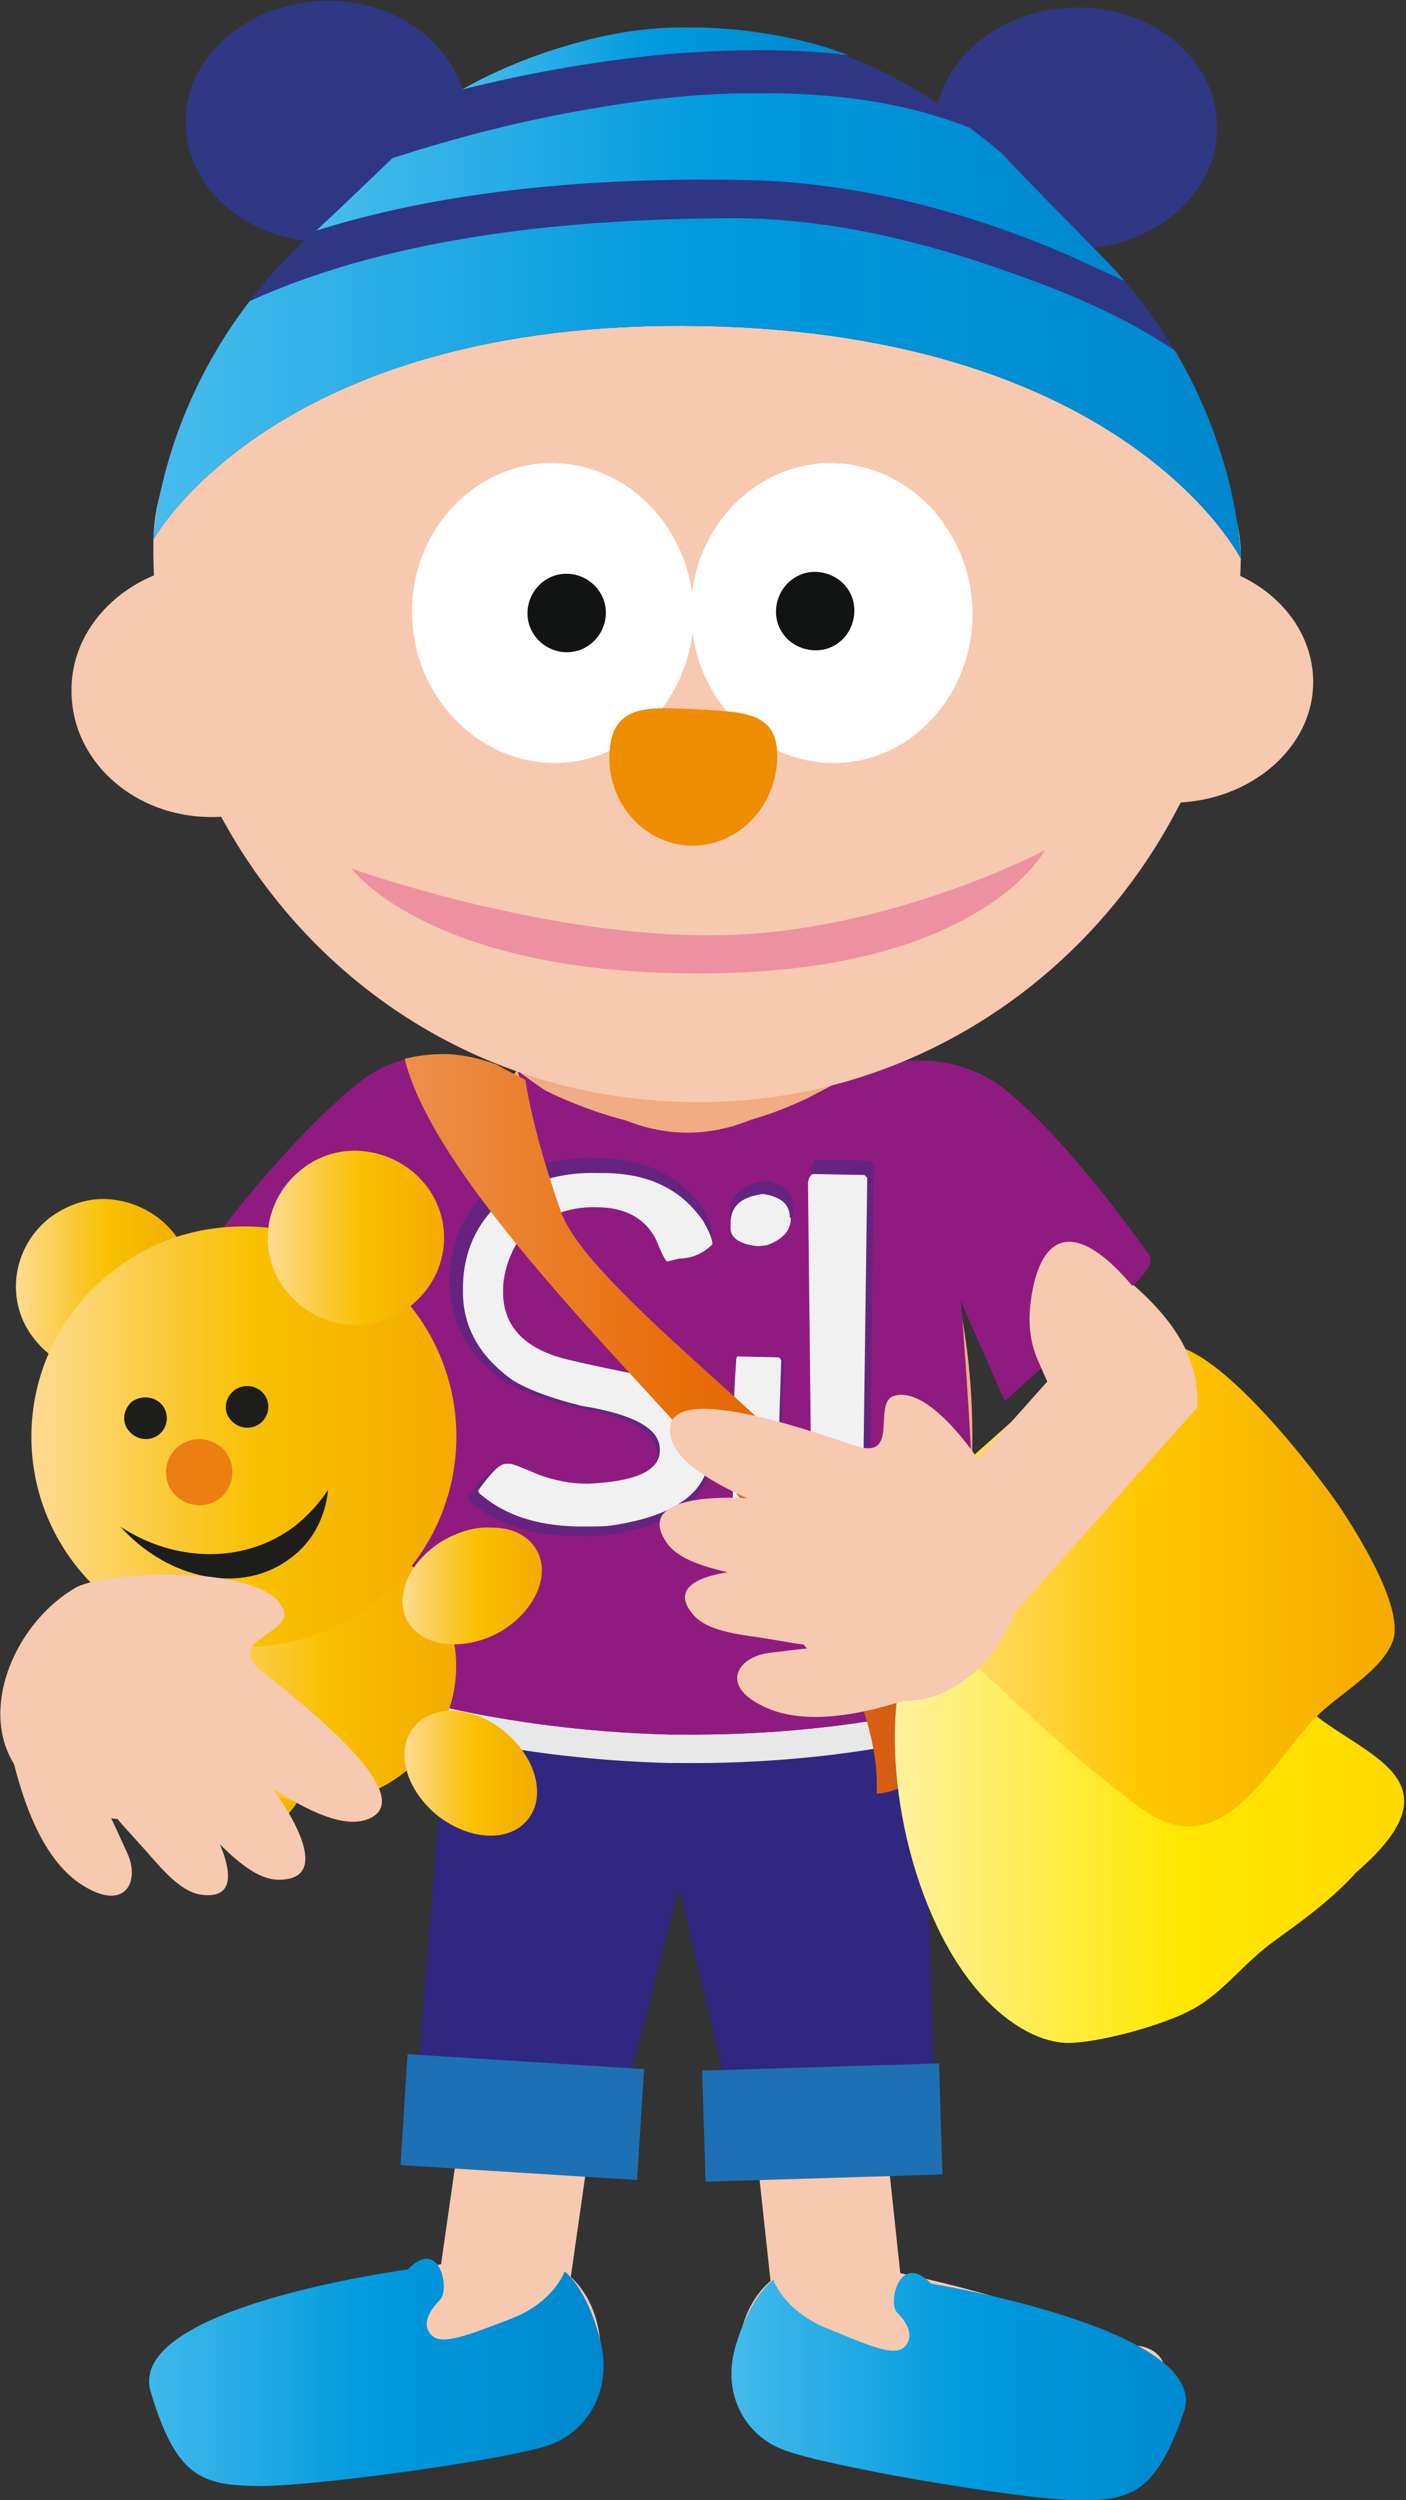 <?xml version="1.0" encoding="UTF-8"?>
<svg width="198px" height="352px" viewBox="0 0 198 352" version="1.1" xmlns="http://www.w3.org/2000/svg" xmlns:xlink="http://www.w3.org/1999/xlink">
    <rect x="0" y="0" width="198" height="352" fill="#333333" stroke="none"/>
    <!-- Generator: Sketch 53.2 (72643) - https://sketchapp.com -->
    <title>Sil_Poppetje</title>
    <desc>Created with Sketch.</desc>
    <defs>
        <linearGradient x1="1.62%" y1="49.044%" x2="97.819%" y2="50.704%" id="linearGradient-1">
            <stop stop-color="#47BCEC" offset="0%"></stop>
            <stop stop-color="#009ADE" offset="50%"></stop>
            <stop stop-color="#0087CE" offset="100%"></stop>
        </linearGradient>
        <linearGradient x1="1.813%" y1="49.172%" x2="98.089%" y2="50.832%" id="linearGradient-2">
            <stop stop-color="#47BCEC" offset="0%"></stop>
            <stop stop-color="#009ADE" offset="50%"></stop>
            <stop stop-color="#0087CE" offset="100%"></stop>
        </linearGradient>
        <linearGradient x1="1.939%" y1="49.183%" x2="97.03%" y2="50.798%" id="linearGradient-3">
            <stop stop-color="#47BCEC" offset="0%"></stop>
            <stop stop-color="#009ADE" offset="50%"></stop>
            <stop stop-color="#0087CE" offset="100%"></stop>
        </linearGradient>
        <linearGradient x1="8.81782982e-05%" y1="50%" x2="100%" y2="50%" id="linearGradient-4">
            <stop stop-color="#FFDEA2" offset="0%"></stop>
            <stop stop-color="#F8C000" offset="52.5%"></stop>
            <stop stop-color="#F3A800" offset="100%"></stop>
        </linearGradient>
        <linearGradient x1="0%" y1="50%" x2="100%" y2="50%" id="linearGradient-5">
            <stop stop-color="#FFDEA2" offset="0%"></stop>
            <stop stop-color="#F8C000" offset="52.5%"></stop>
            <stop stop-color="#F3A800" offset="100%"></stop>
        </linearGradient>
        <linearGradient x1="0%" y1="50%" x2="100%" y2="50%" id="linearGradient-6">
            <stop stop-color="#FFDEA2" offset="0%"></stop>
            <stop stop-color="#F8C000" offset="52.5%"></stop>
            <stop stop-color="#F3A800" offset="100%"></stop>
        </linearGradient>
        <linearGradient x1="-0%" y1="50%" x2="100%" y2="50%" id="linearGradient-7">
            <stop stop-color="#FFDEA2" offset="0%"></stop>
            <stop stop-color="#F8C000" offset="52.5%"></stop>
            <stop stop-color="#F3A800" offset="100%"></stop>
        </linearGradient>
        <linearGradient x1="0%" y1="50%" x2="100%" y2="50%" id="linearGradient-8">
            <stop stop-color="#FFDEA2" offset="0%"></stop>
            <stop stop-color="#F8C000" offset="52.5%"></stop>
            <stop stop-color="#F3A800" offset="100%"></stop>
        </linearGradient>
        <linearGradient x1="-0%" y1="50%" x2="100%" y2="50%" id="linearGradient-9">
            <stop stop-color="#FFDEA2" offset="0%"></stop>
            <stop stop-color="#F8C000" offset="52.5%"></stop>
            <stop stop-color="#F3A800" offset="100%"></stop>
        </linearGradient>
        <linearGradient x1="-6.83393653e-05%" y1="50%" x2="100%" y2="50%" id="linearGradient-10">
            <stop stop-color="#FFDEA2" offset="0%"></stop>
            <stop stop-color="#F8C000" offset="52.5%"></stop>
            <stop stop-color="#F3A800" offset="100%"></stop>
        </linearGradient>
        <linearGradient x1="0%" y1="50%" x2="100%" y2="50%" id="linearGradient-11">
            <stop stop-color="#EE8F4C" offset="0%"></stop>
            <stop stop-color="#E86D05" offset="50%"></stop>
            <stop stop-color="#CE5917" offset="100%"></stop>
        </linearGradient>
        <linearGradient x1="-4.0765889e-05%" y1="50%" x2="100.024%" y2="50%" id="linearGradient-12">
            <stop stop-color="#FFF2A9" offset="0%"></stop>
            <stop stop-color="#FFE800" offset="50%"></stop>
            <stop stop-color="#FFD300" offset="100%"></stop>
        </linearGradient>
        <linearGradient x1="0%" y1="50%" x2="100%" y2="50%" id="linearGradient-13">
            <stop stop-color="#FFE7A5" offset="0%"></stop>
            <stop stop-color="#FFC700" offset="50%"></stop>
            <stop stop-color="#F4A900" offset="100%"></stop>
        </linearGradient>
        <linearGradient x1="0%" y1="50%" x2="100%" y2="50%" id="linearGradient-14">
            <stop stop-color="#47BCEC" offset="0%"></stop>
            <stop stop-color="#009ADE" offset="50%"></stop>
            <stop stop-color="#0087CE" offset="100%"></stop>
        </linearGradient>
        <linearGradient x1="0%" y1="50%" x2="100%" y2="50%" id="linearGradient-15">
            <stop stop-color="#47BCEC" offset="0%"></stop>
            <stop stop-color="#009ADE" offset="50%"></stop>
            <stop stop-color="#0087CE" offset="100%"></stop>
        </linearGradient>
        <linearGradient x1="-0.113%" y1="50%" x2="99.887%" y2="50%" id="linearGradient-16">
            <stop stop-color="#47BCEC" offset="0%"></stop>
            <stop stop-color="#009ADE" offset="50%"></stop>
            <stop stop-color="#0087CE" offset="100%"></stop>
        </linearGradient>
        <linearGradient x1="-0%" y1="49.992%" x2="100%" y2="49.992%" id="linearGradient-17">
            <stop stop-color="#47BCEC" offset="0%"></stop>
            <stop stop-color="#009ADE" offset="50%"></stop>
            <stop stop-color="#0087CE" offset="100%"></stop>
        </linearGradient>
        <linearGradient x1="8.43682947e-05%" y1="49.991%" x2="100%" y2="49.991%" id="linearGradient-18">
            <stop stop-color="#47BCEC" offset="0%"></stop>
            <stop stop-color="#009ADE" offset="50%"></stop>
            <stop stop-color="#0087CE" offset="100%"></stop>
        </linearGradient>
    </defs>
    <g id="Page-1" stroke="none" stroke-width="1" fill="none" fill-rule="evenodd">
        <g id="Sil_Poppetje" fill-rule="nonzero">
            <g>
                <g id="Laag_5" transform="translate(22, 139)">
                    <polygon id="Path" fill="#F6C9B0" points="80.748 129.005 87.611 192.269 105.779 190.396 99.05 127.266"></polygon>
                    <path d="M93.398,206.312 C85.593,205.778 81.421,199.491 81.959,192.001 C82.497,184.511 87.477,178.894 95.148,179.429 C102.953,179.964 139.424,188.256 139.021,195.746 C137.675,216.21 101.069,206.847 93.398,206.312" id="Path" fill="#F6C9B0"></path>
                    <path d="M141.981,194.81 C141.981,196.816 139.963,198.421 137.406,198.287 C134.849,198.287 132.964,196.549 132.964,194.676 C132.964,192.67 134.983,191.065 137.54,191.199 C140.097,191.199 142.116,192.804 141.981,194.81" id="Path" fill="#F6C9B0"></path>
                    <path d="M142.385,196.014 C142.385,198.02 140.77,199.625 138.751,199.491 C136.733,199.491 135.252,197.752 135.252,195.88 C135.252,193.874 136.867,192.269 138.886,192.403 C140.77,192.403 142.385,194.007 142.385,196.014" id="Path" fill="#F1AC84"></path>
                    <path d="M144,197.084 C144,199.224 141.712,200.829 139.155,200.829 C136.464,200.829 134.31,199.09 134.445,196.95 C134.445,194.81 136.733,193.205 139.29,193.205 C141.847,193.205 144,194.944 144,197.084" id="Path" fill="#F6C9B0"></path>
                    <path d="M143.596,199.625 C143.596,201.631 141.712,203.236 139.424,203.236 C137.136,203.236 135.387,201.498 135.387,199.491 C135.387,197.485 137.271,195.88 139.559,195.88 C141.847,195.88 143.596,197.619 143.596,199.625" id="Path" fill="#F1AC84"></path>
                    <path d="M143.865,200.963 C143.865,203.102 141.578,204.708 139.021,204.708 C136.329,204.708 134.176,202.835 134.31,200.829 C134.31,198.689 136.598,197.084 139.155,197.084 C141.847,197.084 144,198.822 143.865,200.963" id="Path" fill="#F6C9B0"></path>
                    <path d="M141.578,203.236 C141.578,205.376 139.021,206.981 136.06,206.981 C132.964,206.981 130.542,205.109 130.677,203.102 C130.677,200.963 133.234,199.357 136.194,199.357 C139.155,199.357 141.578,201.096 141.578,203.236" id="Path" fill="#F1AC84"></path>
                    <path d="M140.366,204.708 C140.366,206.847 137.809,208.452 134.849,208.452 C131.753,208.452 129.331,206.58 129.465,204.574 C129.465,202.434 132.022,200.829 134.983,200.829 C137.944,200.829 140.366,202.567 140.366,204.708" id="Path" fill="#F6C9B0"></path>
                    <path d="M138.079,204.306 C138.079,207.382 134.176,209.924 129.331,209.79 C124.621,209.656 120.718,207.115 120.852,204.039 C120.852,200.963 124.755,198.421 129.6,198.555 C134.31,198.689 138.079,201.23 138.079,204.306" id="Path" fill="#F1AC84"></path>
                    <path d="M136.733,205.644 C136.733,209.255 132.426,212.064 127.178,211.93 C121.929,211.796 117.892,208.854 117.892,205.376 C117.892,201.765 122.198,198.956 127.447,199.09 C132.695,199.224 136.867,202.166 136.733,205.644" id="Path" fill="#F6C9B0"></path>
                    <polygon id="Path" fill="#F6C9B0" points="56.927 191.734 65.944 128.738 47.776 126.33 38.759 189.192"></polygon>
                    <path d="M50.602,205.51 C58.407,205.243 62.849,199.09 62.579,191.6 C62.31,184.11 57.6,178.359 49.794,178.493 C41.989,178.76 5.114,185.849 5.383,193.205 C6.056,213.936 42.931,205.778 50.602,205.51" id="Path" fill="#F6C9B0"></path>
                    <path d="M2.422,192.403 C2.422,194.409 4.441,196.014 6.864,196.014 C9.421,196.014 11.439,194.542 11.439,192.536 C11.439,190.53 9.421,188.925 6.998,188.925 C4.441,188.791 2.422,190.396 2.422,192.403" id="Path" fill="#F6C9B0"></path>
                    <path d="M2.019,193.606 C2.019,195.613 3.499,197.218 5.518,197.218 C7.536,197.218 9.151,195.613 9.151,193.74 C9.151,191.734 7.671,190.129 5.652,190.129 C3.768,189.995 2.153,191.6 2.019,193.606" id="Path" fill="#F1AC84"></path>
                    <path d="M0.404,194.542 C0.404,196.683 2.557,198.421 5.114,198.421 C7.806,198.421 9.959,196.816 9.959,194.676 C9.959,192.536 7.806,190.798 5.249,190.798 C2.692,190.798 0.404,192.403 0.404,194.542" id="Path" fill="#F6C9B0"></path>
                    <path d="M0.673,197.084 C0.673,199.09 2.422,200.695 4.71,200.829 C6.998,200.829 8.882,199.224 8.882,197.218 C8.882,195.211 7.133,193.606 4.845,193.472 C2.692,193.472 0.807,195.077 0.673,197.084" id="Path" fill="#F1AC84"></path>
                    <path d="M0.404,198.421 C0.404,200.561 2.557,202.3 5.114,202.3 C7.806,202.3 9.959,200.695 9.959,198.555 C9.959,196.415 7.806,194.676 5.249,194.676 C2.557,194.676 0.404,196.281 0.404,198.421" id="Path" fill="#F6C9B0"></path>
                    <path d="M2.557,200.829 C2.557,202.969 4.979,204.708 7.94,204.708 C11.036,204.708 13.458,203.102 13.458,200.963 C13.458,198.822 11.036,197.084 8.075,197.084 C5.114,196.95 2.692,198.689 2.557,200.829" id="Path" fill="#F1AC84"></path>
                    <path d="M3.768,202.3 C3.768,204.44 6.191,206.179 9.151,206.179 C12.247,206.179 14.669,204.574 14.669,202.434 C14.669,200.294 12.247,198.555 9.286,198.555 C6.325,198.555 3.768,200.16 3.768,202.3" id="Path" fill="#F6C9B0"></path>
                    <path d="M6.056,202.032 C6.056,205.109 9.824,207.784 14.535,207.784 C19.245,207.917 23.148,205.376 23.282,202.3 C23.282,199.224 19.514,196.549 14.804,196.549 C10.093,196.549 6.191,198.956 6.056,202.032" id="Path" fill="#F1AC84"></path>
                    <path d="M7.267,203.504 C7.267,207.115 11.305,210.058 16.553,210.058 C21.802,210.191 25.974,207.382 26.108,203.771 C26.108,200.16 22.071,197.218 16.822,197.218 C11.574,197.084 7.402,199.893 7.267,203.504" id="Path" fill="#F6C9B0"></path>
                    <path d="M100.127,134.489 C102.953,152.946 100.396,168.461 94.475,169.398 C88.553,170.334 81.555,156.023 78.729,137.699 C75.903,119.375 78.46,103.726 84.381,102.79 C90.303,101.854 97.301,116.031 100.127,134.489" id="Path" fill="#F6C9B0"></path>
                    <path d="M46.43,133.553 C43.065,151.876 44.95,167.525 50.871,168.595 C56.793,169.665 64.329,155.755 67.693,137.431 C71.058,119.108 69.174,103.459 63.252,102.389 C57.331,101.319 49.794,115.229 46.43,133.553" id="Path" fill="#F6C9B0"></path>
                    <path d="M114.931,62.398 C115.2,96.905 97.436,119.375 75.095,119.509 C52.755,119.642 34.318,97.44 34.049,62.932 C33.779,28.425 51.679,0.338 74.019,0.07 C96.359,0.07 114.662,27.89 114.931,62.398" id="Path" fill="#F1AC84"></path>
                    <path d="M45.353,130.075 L69.981,133.954 L73.211,122.05 L76.172,133.954 L101.742,131.011 L107.529,96.37 C107.529,96.37 90.707,106.267 73.75,106 C56.793,105.733 40.912,95.166 40.912,95.166 L45.353,130.075 Z" id="Path" fill="#009140"></path>
                    <polygon id="Path" fill="url(#linearGradient-1)" points="80.748 121.248 89.764 121.381 89.63 130.343 80.613 130.075"></polygon>
                    <polygon id="Path" fill="url(#linearGradient-2)" points="64.194 108.942 72.538 109.076 72.404 117.369 64.06 117.235"></polygon>
                    <polygon id="Path" fill="url(#linearGradient-3)" points="52.755 122.05 61.772 122.184 61.637 131.011 52.621 130.877"></polygon>
                    <g id="Group" transform="translate(33.645, 97.975)">
                        <path d="M76.307,68.213 L49.256,67.677 L39.97,28.756 L30.011,67.276 L2.288,66.741 L7.536,0.936 C7.536,0.936 21.936,6.286 42.258,6.688 C62.445,7.089 74.153,2.14 74.153,2.14 L76.307,68.213 Z" id="Path" fill="#312780"></path>
                        <polygon id="Rectangle" fill="#1D70B3" transform="translate(17.909, 61.084) rotate(-86.378) translate(-17.909, -61.084) " points="10.078 44.394 25.727 44.4 25.74 77.775 10.091 77.768"></polygon>
                        <polygon id="Rectangle" fill="#1D70B3" transform="translate(60.153, 61.85) rotate(-1.763) translate(-60.153, -61.85) " points="43.464 54.023 76.839 54.029 76.842 69.678 43.467 69.671"></polygon>
                    </g>
                    <path d="M73.615,105.198 L73.615,105.198 C73.346,105.198 73.211,105.198 72.942,105.198 C72.673,105.198 72.538,105.198 72.269,105.198 L72.269,105.198 C47.507,104.529 31.626,98.911 31.626,98.911 C30.953,96.905 30.684,93.026 30.819,88.345 C30.684,94.899 30.819,100.382 31.626,102.79 C31.626,102.79 47.372,108.541 72.269,109.21 L72.269,109.21 L72.942,109.21 L73.615,109.21 L73.615,109.21 C98.378,109.478 114.393,104.261 114.393,104.261 C115.335,101.72 115.604,96.37 115.738,89.816 C115.604,94.631 115.2,98.376 114.527,100.382 C114.393,100.249 98.378,105.465 73.615,105.198" id="Path" fill="#E8E8E8"></path>
                    <path d="M139.828,37.654 C136.329,32.839 128.254,21.738 120.179,14.916 C112.508,8.363 102.953,10.101 98.108,12.241 L91.783,15.585 C89.092,16.789 83.17,19.731 74.288,20.133 C65.406,19.464 57.465,15.852 54.774,14.515 C52.351,12.91 50.871,11.706 50.871,11.706 L51.14,12.643 C46.43,10.369 36.606,7.025 28.665,13.311 C20.456,19.865 11.843,30.565 8.209,35.38 C7.133,36.851 6.46,37.788 6.46,37.788 L27.858,56.646 L33.914,43.672 L34.452,42.602 C34.452,42.602 31.222,69.888 30.684,88.211 C30.684,93.026 30.953,96.771 31.492,98.778 C31.492,98.778 47.237,104.529 72.135,105.198 C72.404,105.198 72.538,105.198 72.807,105.198 C73.077,105.198 73.211,105.198 73.48,105.198 C98.243,105.465 114.258,100.249 114.258,100.249 C114.931,98.243 115.335,94.498 115.469,89.683 C115.604,71.493 113.316,44.074 113.316,44.074 L113.72,45.144 L119.507,58.251 L137.406,42.068 C137.406,42.068 140.905,39.125 139.828,37.654 Z" id="Path" fill="#901B80"></path>
                    <path d="M60.964,24.011 L62.579,24.011 C68.905,24.145 73.75,26.552 76.979,31.1 C77.921,32.839 78.325,34.042 78.325,34.711 C76.845,36.182 75.23,36.851 73.346,36.851 C73.346,36.851 72.807,37.119 71.596,37.252 C71.327,37.252 70.789,36.182 69.981,33.909 C68.366,30.699 65.406,29.094 61.099,28.96 C56.12,28.826 52.082,30.832 49.121,34.711 C47.91,36.851 47.372,38.991 47.372,40.998 L47.372,41.532 C47.237,46.615 50.064,50.093 55.716,51.697 C57.196,52.233 60.964,53.035 67.155,54.239 C71.596,55.443 74.692,57.315 76.172,59.589 C77.383,61.862 78.056,64.002 78.056,65.875 L78.056,66.276 C77.921,72.028 73.077,75.772 63.521,77.11 C62.579,77.244 61.503,77.377 60.157,77.244 L58.407,77.244 C52.486,77.11 47.641,75.505 44.007,72.295 L43.873,72.028 L43.873,71.894 C45.622,69.219 47.103,67.881 47.91,67.881 L48.449,67.881 C48.852,67.881 50.198,68.416 52.486,69.486 C54.774,70.422 57.196,70.824 59.753,70.957 C66.886,70.69 70.52,68.951 70.52,65.875 L70.52,65.741 C70.52,62.665 66.751,60.391 58.946,59.188 C54.505,57.984 51.006,56.78 48.718,55.309 C43.738,51.697 41.316,47.016 41.316,41.399 L41.316,40.864 C41.45,35.246 43.738,30.699 48.179,27.221 C52.217,25.215 56.523,24.011 60.964,24.011 Z" id="Path" fill="#662480"></path>
                    <path d="M81.959,51.965 L88.015,52.099 C88.15,52.099 88.284,52.233 88.419,52.5 C87.88,66.41 87.611,74.97 87.611,77.912 C87.342,78.046 87.073,78.18 86.938,78.18 L81.555,78.046 C81.421,78.046 81.286,77.912 81.151,77.645 C81.151,75.505 81.286,70.289 81.286,61.729 C81.286,59.589 81.421,56.379 81.69,52.099 L81.959,51.965 Z" id="Path" fill="#662480"></path>
                    <path d="M92.994,24.279 L100.531,24.413 L101.069,24.814 L100.531,68.015 C100.665,68.416 100.665,69.085 100.665,69.888 C101.204,70.155 102.011,70.289 102.953,70.289 C108.875,70.155 112.105,70.155 112.643,70.155 C113.989,70.289 114.527,70.422 114.527,70.69 L114.393,77.912 C114.393,78.046 114.123,78.18 113.72,78.314 C107.394,78.448 102.55,78.448 99.32,78.448 C94.879,78.314 92.725,78.18 92.725,77.912 L92.187,25.483 C92.456,24.68 92.725,24.279 92.994,24.279 Z" id="Path" fill="#662480"></path>
                    <path d="M61.907,26.151 L63.387,26.151 C69.443,26.285 73.884,28.425 76.979,32.839 C77.921,34.444 78.325,35.514 78.325,36.182 C76.979,37.52 75.364,38.189 73.615,38.189 C73.615,38.189 73.077,38.322 72,38.59 C71.731,38.59 71.193,37.52 70.385,35.514 C68.905,32.571 66.079,30.966 62.041,30.966 C57.331,30.832 53.563,32.705 50.602,36.316 C49.525,38.322 48.987,40.195 48.852,42.068 L48.852,42.602 C48.718,47.284 51.409,50.494 56.793,52.099 C58.138,52.5 61.772,53.303 67.693,54.506 C72,55.71 74.826,57.315 76.172,59.455 C77.383,61.595 77.921,63.468 77.921,65.34 L77.921,65.608 C77.787,70.957 73.211,74.435 64.06,75.772 C63.118,75.906 62.176,75.906 60.83,75.906 L59.215,75.906 C53.563,75.772 48.987,74.301 45.488,71.225 L45.353,70.957 L45.353,70.824 C47.103,68.416 48.314,67.079 49.256,67.079 L49.794,67.079 C50.198,67.079 51.544,67.614 53.697,68.55 C55.85,69.353 58.138,69.888 60.695,69.888 C67.559,69.62 70.923,68.015 70.923,65.206 L70.923,65.073 C70.923,62.13 67.29,60.124 59.888,58.92 C55.581,57.85 52.351,56.646 50.198,55.309 C45.488,51.965 43.065,47.685 43.2,42.469 L43.2,41.934 C43.335,36.718 45.488,32.438 49.66,29.227 C53.697,27.087 57.6,26.017 61.907,26.151 Z" id="Path" fill="#F1F1F1"></path>
                    <path d="M81.824,51.965 L87.611,52.099 C87.746,52.099 87.88,52.233 88.015,52.5 C87.611,65.474 87.342,73.365 87.207,76.174 C86.938,76.308 86.669,76.441 86.535,76.441 L81.421,76.308 C81.286,76.308 81.151,76.174 81.151,75.906 C81.151,73.9 81.286,69.085 81.286,61.194 C81.286,59.188 81.421,56.245 81.69,52.233 L81.824,51.965 Z" id="Path" fill="#F1F1F1"></path>
                    <path d="M92.456,26.285 L99.723,26.419 L100.127,26.82 L99.589,67.079 C99.723,67.48 99.723,68.149 99.723,68.817 C100.262,69.085 101.069,69.219 101.877,69.219 C107.529,69.085 110.624,69.085 111.028,69.085 C112.239,69.219 112.912,69.353 112.912,69.62 L112.778,76.308 C112.778,76.441 112.643,76.575 112.239,76.575 C106.183,76.709 101.607,76.709 98.647,76.709 C94.475,76.575 92.321,76.441 92.321,76.174 L91.783,27.489 C91.918,26.686 92.187,26.419 92.456,26.285 Z" id="Path" fill="#F1F1F1"></path>
                    <g id="Group" transform="translate(80.748, 27.087)">
                        <path d="M4.979,0.134 C7.671,0.535 8.882,1.739 8.882,3.745 C9.017,3.745 9.017,3.745 9.017,3.879 C9.017,5.751 7.806,6.955 5.383,7.891 L4.172,8.025 C1.346,7.758 0,6.688 0,4.949 L0,4.414 C0.135,2.14 1.75,0.669 4.979,0.134 Z" id="Path" fill="#662480"></path>
                        <path d="M4.71,2.006 C7.267,2.408 8.479,3.478 8.479,5.35 C8.613,5.35 8.613,5.35 8.613,5.484 C8.613,7.223 7.402,8.426 5.249,9.229 L4.037,9.363 C1.346,9.095 2.77555756e-16,8.159 0.135,6.554 L0.135,6.152 C0.135,3.745 1.615,2.408 4.71,2.006 Z" id="Path" fill="#F1F1F1"></path>
                    </g>
                </g>
                <g id="Group" transform="translate(52, 64)">
                    <path d="M62.962,42.22 C73.981,42.754 83.253,33.802 83.925,22.312 C84.463,10.689 76.131,0.935 65.112,0.267 C54.094,-0.267 44.822,8.684 44.15,20.308 C43.612,31.798 52.078,41.685 62.962,42.22" id="Path" fill="#FFFFFF"></path>
                    <path d="M3.434,118.242 C2.359,127.861 0.209,149.105 0.075,162.733 C0.613,144.562 3.837,117.173 3.837,117.173 L3.434,118.242 Z" id="Path" fill="#901B80"></path>
                </g>
                <g id="Laag_4" transform="translate(2, 148)">
                    <path d="M12.393,83.867 C11.584,88 15.628,92.133 21.156,93.2 C26.818,94.267 32.076,91.867 32.75,87.733 C33.559,83.6 29.649,79.467 23.987,78.4 C23.178,78.267 22.369,78.133 21.56,78.133 C21.425,78.133 21.425,78.133 21.29,78.133 C16.976,78.133 13.067,80.4 12.393,83.867" id="Path" fill="url(#linearGradient-4)"></path>
                    <path d="M27.222,97.333 C23.313,101.467 22.504,107.067 25.604,110 C28.705,112.8 34.367,111.867 38.277,107.733 C42.187,103.6 42.996,98 39.895,95.067 C38.816,94 37.333,93.467 35.581,93.467 L35.446,93.467 C32.75,93.333 29.649,94.8 27.222,97.333" id="Path" fill="url(#linearGradient-5)"></path>
                    <path d="M30.593,71.467 C22.234,78.133 20.751,90.133 27.492,98.533 C34.098,106.8 46.366,108.267 54.859,101.6 C63.353,94.933 64.701,82.933 57.96,74.533 C54.185,69.867 48.658,67.333 42.996,67.2 C42.861,67.2 42.726,67.2 42.591,67.2 C38.412,67.333 34.098,68.667 30.593,71.467" id="Path" fill="url(#linearGradient-6)"></path>
                    <path d="M56.342,95.067 C53.646,98.267 54.994,103.733 59.443,107.467 C63.892,111.067 69.554,111.467 72.25,108.267 C74.947,105.067 73.599,99.6 69.15,95.867 C66.858,93.867 64.027,92.933 61.6,92.8 L61.465,92.8 C59.443,92.933 57.556,93.6 56.342,95.067" id="Path" fill="url(#linearGradient-7)"></path>
                    <path d="M60.791,68.667 C55.803,71.467 53.376,76.533 55.399,80.267 C57.421,83.867 63.218,84.533 68.206,81.867 C73.194,79.067 75.621,73.867 73.599,70.267 C72.385,68.133 70.093,67.067 67.262,67.067 L67.127,67.067 C64.97,66.933 62.813,67.6 60.791,68.667" id="Path" fill="url(#linearGradient-8)"></path>
                    <path d="M4.978,23.467 C-0.415,27.733 -1.359,35.467 2.956,40.667 C7.27,46 14.954,46.933 20.347,42.667 C25.739,38.4 26.683,30.8 22.369,25.467 C19.942,22.533 16.437,20.933 12.797,20.8 C12.662,20.8 12.662,20.8 12.527,20.8 C9.966,20.8 7.27,21.733 4.978,23.467" id="Path" fill="url(#linearGradient-9)"></path>
                    <path d="M13.741,31.067 C0.799,41.2 -1.359,59.867 8.887,72.667 C19.133,85.467 38.007,87.6 50.95,77.467 C63.892,67.333 66.049,48.667 55.803,35.867 C50.006,28.667 41.513,24.8 32.884,24.667 C32.75,24.667 32.48,24.667 32.345,24.667 C25.739,24.667 19.268,26.667 13.741,31.067" id="Path" fill="url(#linearGradient-10)"></path>
                    <path d="M40.434,16.667 C35.041,20.933 34.098,28.667 38.412,33.867 C42.726,39.2 50.41,40.133 55.803,35.867 C61.196,31.6 62.139,24 57.825,18.667 C55.399,15.733 51.893,14.133 48.253,14 C48.119,14 48.119,14 47.984,14 C45.422,14 42.726,14.8 40.434,16.667" id="Path" fill="url(#linearGradient-9)"></path>
                    <g id="Group" transform="translate(14.83, 46.667)">
                        <path d="M7.539,15.467 C9.157,17.467 12.123,17.867 14.145,16.267 C16.167,14.667 16.437,11.733 14.954,9.733 C13.336,7.733 10.37,7.333 8.348,8.933 C6.326,10.533 5.921,13.467 7.539,15.467" id="Path" fill="#EB7F11"></path>
                        <path d="M1.338,6.8 C2.416,8.133 4.304,8.267 5.517,7.333 C6.865,6.267 7,4.4 6.056,3.2 C4.978,1.867 3.09,1.733 1.742,2.667 C0.529,3.733 0.259,5.6 1.338,6.8" id="Path" fill="#1D1D1B"></path>
                        <path d="M15.628,5.2 C16.707,6.533 18.594,6.667 19.807,5.733 C21.156,4.667 21.29,2.8 20.347,1.6 C19.268,0.267 17.381,0.133 16.167,1.067 C14.819,2.133 14.55,4 15.628,5.2" id="Path" fill="#1D1D1B"></path>
                        <path d="M24.93,20 C26.683,18.533 28.166,16.933 29.379,15.067 C28.975,18.933 27.222,22.4 24.121,24.667 C17.381,29.867 7,27.867 0.124,20.267 C7.809,25.333 17.785,25.6 24.93,20" id="Path" fill="#1D1D1B"></path>
                    </g>
                    <path d="M54.994,1.067 C59.443,19.467 91.799,49.467 101.505,62 C109.999,73.067 122.132,90.4 121.458,104.533 C128.873,104 133.591,94.8 132.243,88.533 C130.221,79.2 121.053,72.4 116.47,64.267 C111.077,54.8 80.609,33.067 76.969,22.533 C75.351,17.867 73.059,10.8 71.981,4 C70.633,3.333 69.284,2.667 67.936,1.867 C66.453,1.333 64.97,0.933 63.487,0.667 C62.544,0.533 61.6,0.4 60.791,0.4 C60.656,0.4 60.521,0.4 60.521,0.4 C58.364,0.4 56.612,0.667 54.994,1.067" id="Path" fill="url(#linearGradient-11)"></path>
                    <path d="M165.542,43.6 L165.542,43.6 C161.902,44.133 157.319,48.133 154.218,50.267 C141.41,59.2 128.873,71.067 125.098,86.667 C121.727,100.667 126.446,122.133 136.287,132.933 C139.927,136.933 144.646,139.867 149.095,139.6 C153.813,139.333 162.307,136.933 166.081,134.8 C170.396,132.4 173.227,128.267 177.541,125.2 C181.585,122.267 185.495,119.467 189,115.6 C206.256,100.667 185.63,98.667 179.833,90 C176.058,82 174.17,75.067 174.036,66.4 C174.036,63.467 167.834,43.733 165.542,43.6 L165.542,43.6" id="Path" fill="url(#linearGradient-12)"></path>
                    <path d="M162.441,41.333 C161.902,41.333 161.363,41.467 160.959,41.6 L162.576,42.933 C154.218,39.333 143.298,49.6 137.636,54.667 C129.277,62 121.997,69.067 120.784,80.267 C127.12,80.4 128.603,80.133 132.917,84.133 C141.41,92 150.039,100.4 159.206,106.933 C169.991,114.4 176.462,101.067 183.068,94 C186.169,90.667 193.044,87.067 194.258,82.667 C195.471,77.867 189.135,67.867 186.573,64 C183.068,58.933 169.721,41.467 162.441,41.333 C162.576,41.333 162.441,41.333 162.441,41.333" id="Path" fill="url(#linearGradient-13)"></path>
                </g>
                <g id="Laag_3" transform="translate(0, 174)" fill="#F6C9B0">
                    <path d="M52.535,81.758 C58.064,78.313 43.905,66.785 36.758,61.219 C31.499,57.111 40.803,56.051 39.994,52.871 C38.106,46.113 14.912,47.041 10.597,49.558 C-0.056,55.786 -5.585,73.41 8.439,79.77 C23.003,86.396 31.634,77.915 31.769,74.735 C32.038,71.82 45.928,85.733 52.535,81.758" id="Path"></path>
                    <path d="M26.644,62.014 C19.497,62.942 13.294,68.772 10.597,68.507 C9.114,68.375 10.462,60.027 18.418,58.569 C22.734,57.774 28.802,61.749 26.644,62.014" id="Path"></path>
                    <path d="M32.578,71.422 C35.814,73.41 49.569,90.769 39.185,90.636 C35.409,90.636 31.364,85.998 28.937,83.613 C27.318,82.156 20.981,76.855 21.655,74.868 C21.655,74.735 21.924,74.603 22.059,74.47" id="Path"></path>
                    <path d="M24.487,75.795 C27.184,77.783 37.567,93.949 28.397,92.756 C25.026,92.359 21.924,87.986 19.902,85.866 C18.688,84.408 13.564,79.373 14.238,77.783 C14.238,77.65 14.508,77.518 14.643,77.518" id="Path"></path>
                    <path d="M11.946,75.265 C14.373,78.975 16.126,82.951 17.879,86.793 C19.767,90.769 17.744,95.009 12.08,91.696 C5.068,87.721 2.371,76.59 1.023,70.23 C0.888,69.567 0.753,68.905 0.888,68.242" id="Path"></path>
                    <g id="Group" transform="translate(92.046, 0)">
                        <path d="M2.292,27.297 C2.292,20.804 19.823,26.634 28.453,29.55 C34.791,31.67 30.746,23.454 33.847,22.527 C40.59,20.406 52.187,40.283 52.322,45.186 C52.591,57.244 40.32,71.29 27.375,62.942 C13.89,54.329 16.721,42.668 19.284,40.813 C21.711,39.09 2.292,34.85 2.292,27.297" id="Path"></path>
                        <path d="M21.846,38.428 C18.474,36.705 -3.911,34.585 1.753,43.065 C3.776,46.246 9.844,47.173 13.215,47.968 C15.373,48.498 23.194,51.016 24.543,49.426 C24.678,49.293 24.678,49.028 24.678,48.896" id="Path"></path>
                        <path d="M22.25,47.571 C19.149,46.378 -0.405,46.246 5.529,53.269 C7.686,55.919 13.08,56.184 16.047,56.714 C17.935,56.979 25.082,58.569 26.026,57.111 C26.161,56.979 26.026,56.714 26.026,56.581" id="Path"></path>
                        <path d="M29.397,57.641 C24.947,57.641 20.497,58.171 16.317,58.701 C11.867,59.232 9.305,63.207 15.238,66.122 C22.385,69.832 33.443,66.255 39.646,63.869 C40.32,63.604 40.994,63.472 41.399,62.942" id="Path"></path>
                        <path d="M67.56,6.89 L32.499,46.246 L46.254,58.171 L76.595,24.117 C76.864,16.961 72.954,11.661 67.56,6.89" id="Path"></path>
                        <path d="M59.873,26.899 C57.311,25.309 55.154,19.876 53.94,17.094 C52.591,13.781 52.726,10.071 53.67,6.228 C57.311,-6.89 68.369,7.288 71.47,12.853" id="Path"></path>
                    </g>
                </g>
                <g id="Group" transform="translate(10, 0)">
                    <path d="M145.695,36.633 C140.198,30.995 135.236,26.028 130.811,21.33 C123.168,14.886 115.123,9.382 105.066,6.563 C94.339,3.61 82.941,3.207 72.08,6.026 C65.375,7.771 59.341,10.322 53.709,13.544 C47.675,19.987 40.434,26.565 32.12,34.62 C12.543,53.413 11.605,75.966 11.605,75.966 C11.605,75.966 28.634,44.822 88.707,45.896 C148.78,46.97 164.736,78.65 164.736,78.65 C164.736,78.65 164.468,56.232 145.695,36.633" id="Path" fill="#2F3784"></path>
                    <path d="M126.923,91.135 C127.191,125.769 109.223,159.329 86.964,159.463 C64.705,159.597 46.468,126.306 46.2,91.672 C45.932,57.038 63.766,28.847 86.025,28.579 C108.418,28.444 126.789,56.501 126.923,91.135" id="Path" fill="#F1AC84"></path>
                    <path d="M164.736,78.65 C164.066,120.668 130.409,155.167 88.439,155.167 C43.518,155.167 10.934,117.983 11.605,75.966 C12.007,53.01 44.993,28.176 86.964,27.773 C128.934,27.505 165.139,56.635 164.736,78.65" id="Path" fill="#F6C9B0"></path>
                    <path d="M174.927,95.833 C175.061,105.23 166.077,112.882 155.216,113.016 C144.22,113.15 135.236,105.498 135.236,96.236 C135.102,86.839 144.086,79.187 155.082,79.053 C165.943,78.919 174.793,86.436 174.927,95.833" id="Path" fill="#F6C9B0"></path>
                    <path d="M39.764,97.041 C39.898,106.841 31.048,114.895 20.052,115.029 C9.057,115.164 0.073,107.244 0.073,97.31 C-0.061,87.51 8.923,79.456 19.918,79.322 C30.645,79.322 39.63,87.242 39.764,97.041" id="Path" fill="#F6C9B0"></path>
                    <path d="M69.264,107.378 C58.402,108.049 48.882,99.189 48.077,87.644 C47.273,75.966 55.586,66.032 66.448,65.226 C77.443,64.555 86.83,73.415 87.634,85.094 C88.305,96.639 80.125,106.707 69.264,107.378" id="Path" fill="#FFFFFF"></path>
                    <path d="M108.552,107.378 C97.691,108.049 88.17,99.189 87.366,87.644 C86.561,75.966 94.875,66.032 105.736,65.226 C116.732,64.555 126.118,73.415 126.923,85.094 C127.593,96.639 119.414,106.707 108.552,107.378" id="Path" fill="#FFFFFF"></path>
                    <path d="M75.298,85.765 C75.566,88.853 73.286,91.537 70.336,91.806 C67.252,92.074 64.57,89.792 64.302,86.839 C64.034,83.751 66.314,81.067 69.264,80.798 C72.348,80.53 75.03,82.812 75.298,85.765" id="Path" fill="#121414"></path>
                    <path d="M99.3,85.631 C99.032,88.718 101.311,91.269 104.395,91.537 C107.48,91.806 110.027,89.524 110.295,86.436 C110.564,83.349 108.284,80.798 105.2,80.53 C102.25,80.261 99.568,82.543 99.3,85.631" id="Path" fill="#121414"></path>
                    <path d="M161.384,17.839 C161.518,27.236 152.534,34.888 141.673,35.022 C130.677,35.156 121.693,27.505 121.693,18.242 C121.559,8.845 130.543,1.194 141.539,1.059 C152.4,0.925 161.384,8.443 161.384,17.839" id="Path" fill="#2F3784"></path>
                    <path d="M55.855,16.9 C55.989,26.297 47.005,33.948 36.143,34.083 C25.148,34.217 16.164,26.565 16.164,17.302 C16.03,7.906 25.014,0.254 36.009,0.12 C46.736,-0.015 55.72,7.503 55.855,16.9" id="Path" fill="#2F3784"></path>
                    <path d="M39.495,122.278 C39.495,122.278 66.448,131.944 90.584,131.675 C114.72,131.541 137.114,119.728 137.114,119.728 C137.114,119.728 128.264,136.776 89.377,137.045 C50.491,137.313 39.495,122.278 39.495,122.278" id="Path" fill="#ED91A1"></path>
                    <path d="M86.964,119.057 C93.534,119.325 99.032,114.09 99.434,107.109 C99.836,100.129 94.741,100.263 88.17,99.86 C81.6,99.592 76.236,98.921 75.834,105.901 C75.432,112.747 80.393,118.654 86.964,119.057" id="Path" fill="#EE8D00"></path>
                    <path d="M145.695,36.633 C140.198,30.995 135.236,26.028 130.811,21.33 C123.168,14.886 115.123,9.382 105.066,6.563 C94.339,3.61 82.941,3.207 72.08,6.026 C65.375,7.771 59.341,10.322 53.709,13.544 C47.675,19.987 40.434,26.565 32.12,34.62 C12.543,53.413 11.605,75.966 11.605,75.966 C11.605,75.966 28.634,44.822 88.707,45.896 C148.78,46.97 164.736,78.65 164.736,78.65 C164.736,78.65 164.468,56.232 145.695,36.633" id="Path" fill="#2F3784"></path>
                    <path d="M92.193,30.727 C71.141,30.861 45.798,33.009 25.148,42.405 C12.275,59.185 11.605,75.966 11.605,75.966 C11.605,75.966 28.634,44.822 88.707,45.896 C148.78,46.97 164.736,78.65 164.736,78.65 C164.736,78.65 164.602,64.824 155.484,49.386 C148.243,44.419 139.527,40.929 132.689,38.512 C120.352,34.083 107.748,30.995 94.741,30.727 L94.339,30.727 C93.802,30.727 93.266,30.727 92.864,30.727 C92.461,30.727 92.327,30.727 92.193,30.727" id="SVGID_29_" fill="url(#linearGradient-14)"></path>
                    <path d="M73.42,15.289 C63.766,16.9 54.38,19.316 45.261,22.269 C41.909,25.491 38.423,28.847 34.534,32.472 C54.514,26.162 77.041,24.954 95.545,25.357 C111.234,25.76 126.789,29.921 141.136,36.23 C143.416,37.304 145.83,38.378 148.377,39.586 C147.573,38.647 146.768,37.707 145.83,36.767 C140.332,31.129 135.37,26.162 130.945,21.464 C129.47,20.256 127.995,19.048 126.52,17.974 C118.073,14.618 108.82,13.275 99.434,13.141 L99.434,13.141 C98.764,13.141 98.227,13.141 97.557,13.141 C89.243,13.007 81.064,13.946 73.42,15.289" id="SVGID_32_" fill="url(#linearGradient-15)"></path>
                    <path d="M72.214,5.758 C66.045,7.369 60.28,9.651 55.05,12.604 C64.168,10.322 73.286,8.711 82.405,7.771 C91.255,6.966 100.507,6.698 109.491,7.771 C108.016,7.234 106.541,6.698 105.066,6.295 C99.702,4.818 94.205,4.013 88.707,3.878 L88.305,3.878 C88.036,3.878 87.634,3.878 87.366,3.878 C82.405,3.744 77.309,4.415 72.214,5.758" id="SVGID_35_" fill="url(#linearGradient-16)"></path>
                </g>
                <path d="M131.1,321.498 C131.1,321.498 170.705,327.974 166.718,339.577 C162.731,351.18 159.142,352.124 151.301,351.989 C143.46,351.854 114.886,346.997 109.835,344.704 C104.785,342.545 101.462,336.744 103.722,329.863 C105.848,322.982 108.905,320.958 108.905,320.958 C108.905,320.958 110.234,325.141 116.215,327.704 C122.195,330.133 125.917,331.887 127.379,330.403 C128.84,328.918 127.777,327.03 126.315,325.546 C124.986,324.196 126.714,316.911 131.1,321.498" id="Path" fill="url(#linearGradient-17)"></path>
                <path d="M57.425,319.513 C57.425,319.513 17.637,324.754 21.229,336.755 C24.822,348.755 28.415,349.859 36.134,349.997 C43.985,350.134 72.729,346.134 77.786,344.065 C82.842,341.996 86.435,336.341 84.439,329.168 C82.576,321.996 79.515,319.789 79.515,319.789 C79.515,319.789 78.052,324.065 72.063,326.409 C65.942,328.754 62.216,330.272 60.752,328.754 C59.288,327.237 60.486,325.306 61.95,323.789 C63.414,322.409 61.95,314.823 57.425,319.513" id="Path" fill="url(#linearGradient-18)"></path>
            </g>
        </g>
    </g>
</svg>